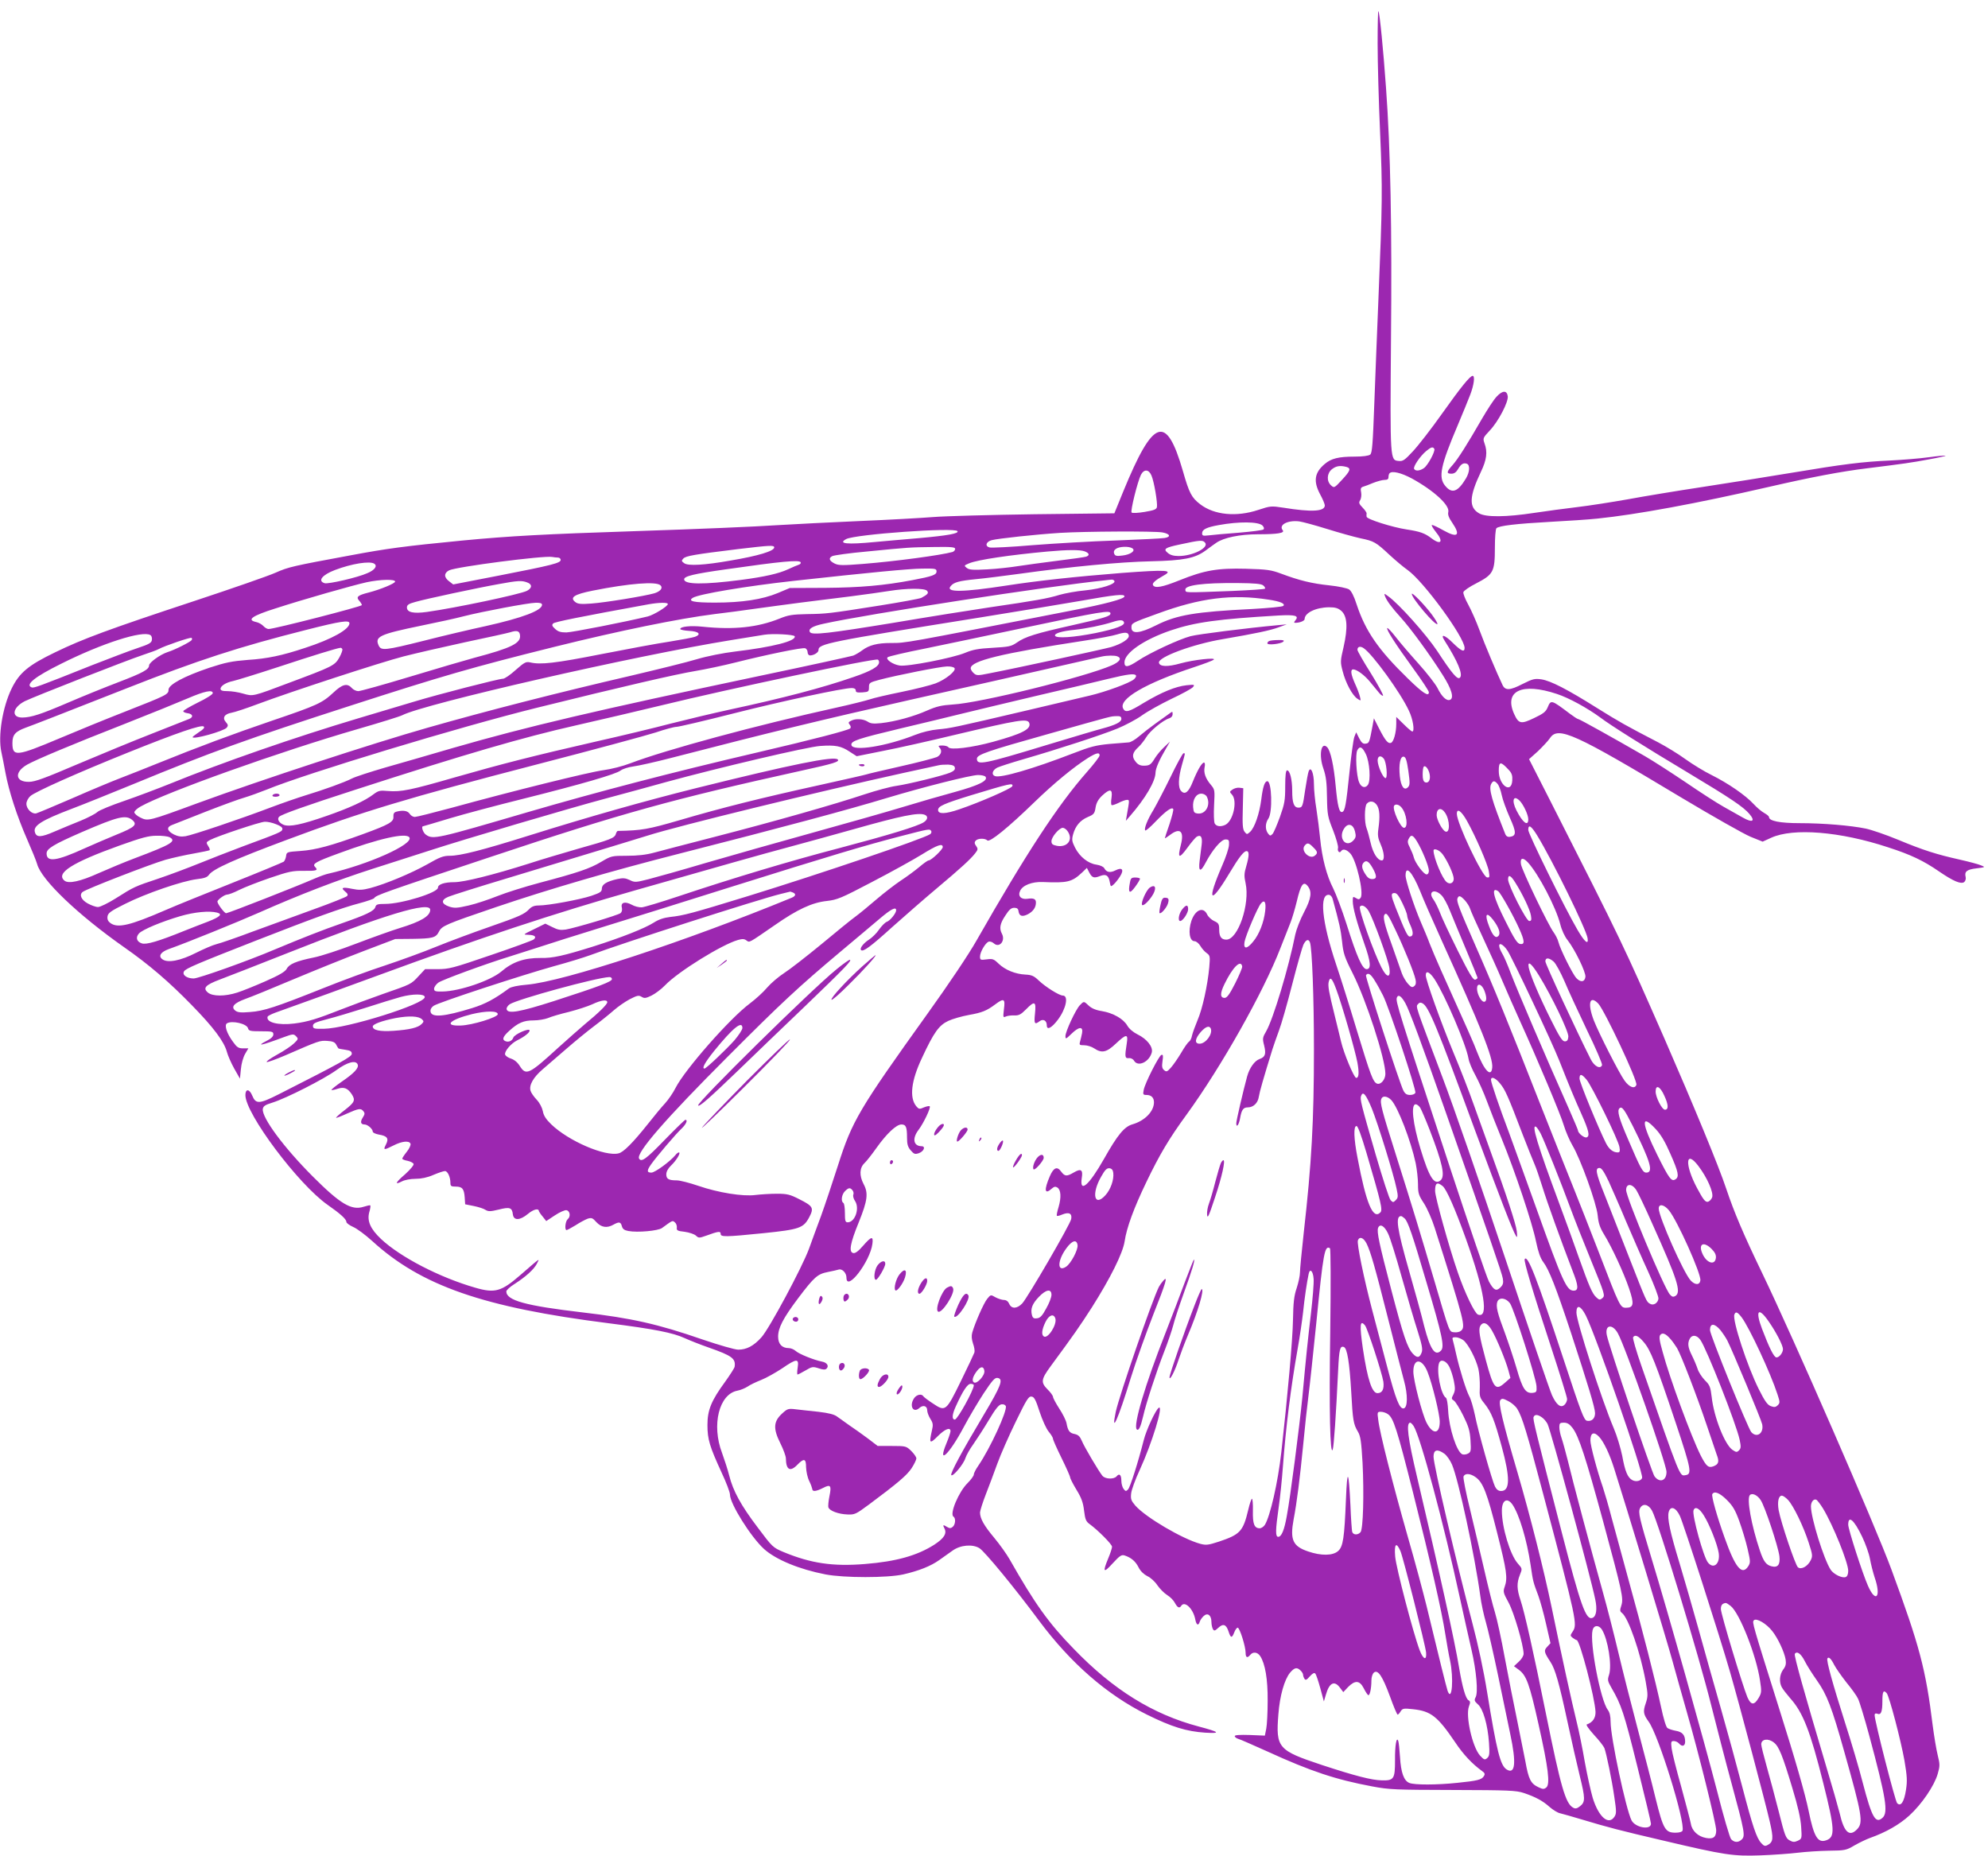 <?xml version="1.0" standalone="no"?>
<!DOCTYPE svg PUBLIC "-//W3C//DTD SVG 20010904//EN"
 "http://www.w3.org/TR/2001/REC-SVG-20010904/DTD/svg10.dtd">
<svg version="1.0" xmlns="http://www.w3.org/2000/svg"
 width="1280pt" height="1195pt" viewBox="0 0 1280 1195"
 preserveAspectRatio="xMidYMid meet">
<g transform="translate(0,1195) scale(0.1,-0.1)"
fill="#9c27b0" stroke="none">
<path d="M8870 11669 c0 -118 7 -376 16 -574 16 -370 15 -442 -11 -1075 -8
-184 -19 -481 -26 -660 -10 -271 -14 -327 -27 -337 -10 -8 -48 -13 -101 -13
-102 0 -150 -12 -191 -47 -67 -56 -75 -112 -30 -196 17 -31 30 -63 30 -71 0
-40 -86 -44 -266 -15 -79 12 -83 12 -162 -14 -141 -47 -284 -33 -374 36 -56
43 -71 71 -112 215 -107 369 -190 340 -384 -133 l-57 -140 -515 -6 c-283 -4
-576 -12 -650 -18 -74 -6 -290 -18 -480 -26 -190 -8 -415 -20 -500 -25 -186
-12 -524 -26 -945 -40 -580 -19 -800 -31 -1105 -60 -379 -37 -485 -51 -725
-96 -369 -68 -399 -75 -480 -111 -44 -20 -280 -102 -525 -183 -548 -181 -716
-243 -895 -330 -172 -83 -230 -131 -280 -233 -59 -121 -89 -306 -66 -410 5
-23 17 -82 26 -132 22 -119 75 -282 140 -430 29 -66 58 -137 64 -158 27 -102
263 -327 559 -535 162 -113 291 -224 437 -374 139 -142 208 -234 226 -301 6
-23 27 -71 47 -107 l37 -65 6 61 c3 36 15 77 27 98 l21 36 -34 0 c-29 0 -40 7
-64 41 -41 55 -58 108 -40 120 32 20 129 -2 136 -32 5 -17 15 -19 84 -19 72 0
79 -2 79 -20 0 -13 -14 -27 -40 -40 -78 -40 -37 -32 107 22 58 21 64 22 79 6
16 -16 15 -19 -12 -45 -16 -16 -65 -49 -109 -73 -43 -24 -74 -45 -67 -48 6 -2
60 18 119 43 218 95 222 96 270 93 34 -2 49 -8 57 -23 6 -11 12 -22 14 -24 1
-3 21 -7 45 -10 33 -5 42 -10 42 -26 0 -19 -67 -56 -471 -261 -125 -63 -147
-64 -170 -8 -18 44 -44 45 -44 3 0 -120 341 -575 530 -707 82 -57 120 -92 120
-109 0 -8 20 -22 44 -33 24 -10 79 -51 122 -90 316 -289 717 -428 1524 -530
291 -37 414 -61 489 -96 31 -14 101 -42 156 -61 148 -52 173 -70 165 -123 -1
-8 -28 -50 -60 -95 -91 -124 -115 -184 -115 -280 0 -93 14 -138 91 -306 30
-64 54 -127 54 -142 0 -59 135 -274 220 -351 76 -68 225 -130 395 -163 120
-23 399 -23 501 0 100 23 176 53 231 92 27 19 65 46 86 61 51 37 129 43 173
16 35 -22 229 -258 384 -467 204 -274 437 -477 695 -605 160 -79 254 -108 375
-116 104 -6 93 4 -43 40 -294 78 -549 236 -802 498 -164 168 -252 292 -415
579 -19 33 -63 95 -98 137 -67 80 -92 125 -92 164 1 13 17 64 36 113 20 50 53
140 75 200 22 61 76 183 120 273 69 142 82 163 101 160 17 -2 27 -21 52 -99
18 -54 43 -109 59 -128 15 -18 27 -38 27 -45 0 -7 25 -63 55 -124 30 -61 55
-117 55 -124 0 -6 18 -42 41 -80 32 -52 43 -83 49 -135 7 -58 13 -70 37 -87
53 -39 143 -129 143 -145 0 -9 -11 -43 -25 -76 -37 -89 -30 -96 29 -31 46 50
57 57 77 51 42 -14 70 -37 90 -77 12 -24 33 -44 56 -56 21 -9 50 -36 65 -59
16 -23 44 -51 63 -63 20 -12 42 -35 50 -51 16 -30 29 -36 40 -19 22 36 78 -18
91 -87 7 -37 20 -43 29 -14 3 10 14 26 25 36 26 24 50 5 50 -39 0 -17 5 -38
10 -46 7 -12 13 -11 34 9 31 29 51 23 66 -23 14 -44 22 -45 37 -6 6 16 16 30
22 30 13 0 51 -121 51 -161 0 -32 11 -37 30 -14 18 22 47 18 64 -8 32 -49 49
-148 48 -287 0 -74 -4 -155 -9 -180 l-9 -45 -97 4 c-63 2 -97 0 -97 -7 0 -6
10 -14 23 -18 12 -3 96 -40 187 -81 280 -128 440 -181 675 -225 111 -21 150
-22 520 -23 359 -1 406 -3 455 -19 78 -26 125 -52 168 -91 21 -18 51 -37 67
-40 17 -4 80 -22 140 -40 166 -50 246 -71 525 -136 398 -94 449 -101 625 -95
83 3 191 11 240 17 50 6 140 12 200 13 104 1 113 3 165 34 30 17 75 39 100 48
104 37 189 86 253 144 81 74 161 192 183 268 15 52 15 61 0 122 -9 36 -23 121
-32 190 -45 364 -84 511 -266 1005 -105 285 -630 1489 -833 1910 -120 249
-179 388 -230 540 -48 145 -209 534 -397 965 -268 610 -268 611 -736 1533
l-137 269 57 51 c30 29 66 67 78 85 52 78 158 30 845 -383 204 -122 405 -236
447 -253 l77 -31 55 25 c142 65 445 40 751 -61 149 -48 230 -87 330 -156 92
-63 142 -84 162 -68 8 7 12 21 9 33 -9 35 9 48 70 55 57 7 58 8 30 19 -15 7
-79 24 -141 38 -147 33 -230 59 -396 128 -75 31 -168 63 -206 71 -97 20 -274
35 -426 35 -126 0 -197 14 -197 39 0 6 -14 17 -30 26 -17 9 -48 35 -70 59 -52
56 -162 132 -270 186 -47 23 -122 69 -168 102 -45 33 -124 81 -175 108 -212
110 -249 131 -392 220 -194 122 -301 177 -361 186 -43 6 -55 3 -121 -30 -81
-42 -112 -43 -129 -6 -35 73 -117 267 -149 355 -20 55 -53 128 -72 163 -19 34
-33 70 -31 79 2 9 39 35 83 57 110 57 120 75 120 228 0 65 4 121 10 127 16 16
128 29 345 41 113 6 250 15 305 21 254 26 638 97 1104 204 274 63 463 99 634
120 234 29 283 36 395 57 62 11 111 22 109 24 -2 2 -51 -2 -108 -10 -57 -8
-169 -17 -249 -21 -178 -8 -299 -23 -640 -80 -146 -24 -400 -65 -565 -90 -165
-25 -383 -61 -485 -80 -102 -18 -248 -41 -325 -50 -77 -9 -201 -26 -275 -37
-182 -28 -314 -29 -357 -3 -67 39 -63 109 12 267 37 77 44 128 23 184 -11 32
-10 35 34 82 56 59 120 183 116 220 -5 40 -34 39 -71 -1 -18 -18 -60 -83 -95
-143 -94 -163 -153 -257 -189 -298 -40 -44 -41 -56 -8 -56 18 0 31 9 43 30 19
33 35 42 57 34 21 -9 18 -53 -6 -94 -52 -87 -90 -101 -133 -49 -47 55 -31 131
81 394 30 72 66 158 79 193 24 62 32 122 16 122 -17 0 -74 -70 -197 -243 -70
-99 -155 -208 -188 -243 -52 -56 -64 -65 -91 -62 -56 5 -56 1 -50 773 7 727
-3 1232 -32 1630 -17 240 -41 486 -49 493 -3 3 -5 -91 -5 -209z m365 -2609 c8
-14 -41 -106 -67 -124 -26 -18 -54 -21 -63 -5 -8 13 38 82 78 115 31 26 43 29
52 14z m-567 -116 c32 -9 28 -24 -28 -84 -49 -53 -50 -53 -70 -35 -30 27 -27
78 6 104 27 21 52 25 92 15z m-1254 -56 c17 -39 40 -177 35 -203 -3 -15 -20
-21 -79 -31 -42 -7 -79 -9 -84 -4 -9 9 38 198 60 243 20 38 51 36 68 -5z
m1675 -18 c144 -79 247 -174 236 -217 -4 -17 3 -36 25 -68 56 -82 36 -101 -54
-51 -35 20 -69 36 -76 36 -6 0 5 -20 25 -45 51 -62 34 -88 -28 -41 -43 33 -74
44 -160 57 -92 14 -257 66 -258 82 -1 7 -1 16 0 21 1 5 -10 22 -26 38 -23 24
-26 32 -15 48 6 11 9 32 6 49 -5 24 -3 32 12 37 11 3 40 14 66 25 26 10 58 19
72 19 19 0 26 5 26 18 0 10 3 22 7 25 16 17 74 3 142 -33z m-544 -326 c77 -24
174 -51 215 -60 87 -18 98 -24 188 -108 37 -34 89 -78 115 -96 103 -73 367
-434 367 -502 0 -30 -22 -20 -77 34 -51 51 -81 59 -53 15 86 -135 121 -220
100 -240 -15 -16 -49 23 -146 171 -71 107 -248 305 -316 353 -26 19 -27 19
-21 2 10 -29 43 -74 103 -140 62 -68 190 -243 269 -369 57 -89 75 -149 47
-160 -22 -9 -53 20 -81 77 -13 25 -67 95 -121 155 -54 60 -120 137 -147 172
-27 35 -52 61 -55 58 -8 -8 53 -103 165 -257 57 -78 103 -148 103 -156 0 -31
-38 -7 -137 90 -188 183 -271 303 -328 475 -17 54 -35 88 -49 97 -12 8 -69 20
-126 26 -115 12 -195 32 -310 75 -67 25 -91 28 -227 32 -184 5 -269 -10 -428
-74 -112 -45 -158 -53 -171 -32 -8 12 14 32 66 61 68 37 26 40 -267 18 -303
-24 -541 -50 -742 -81 -285 -44 -395 -45 -360 -4 20 25 53 34 163 45 55 5 180
21 276 34 328 46 653 77 850 81 211 5 283 19 352 69 18 14 49 36 69 50 47 33
151 55 269 55 126 0 174 8 159 26 -28 34 31 66 106 57 22 -3 103 -25 180 -49z
m-416 22 c9 -10 12 -19 6 -25 -6 -5 -77 -14 -160 -21 -82 -6 -169 -14 -192
-17 -38 -4 -43 -3 -43 14 0 24 29 38 106 52 131 24 257 23 283 -3z m-1964 -36
c9 -15 -60 -28 -250 -45 -99 -8 -227 -20 -284 -25 -178 -17 -238 -11 -183 19
58 31 701 77 717 51z m1319 -8 c50 -9 58 -29 14 -36 -18 -3 -159 -10 -313 -16
-154 -5 -395 -19 -535 -30 -140 -12 -265 -18 -278 -15 -32 8 -24 37 13 47 42
11 285 37 440 47 163 10 607 12 659 3z m275 -66 c27 -32 -79 -86 -170 -86 -32
0 -54 6 -70 20 -31 25 -19 34 76 54 134 29 149 30 164 12z m-2774 -31 c-1 -23
-102 -54 -280 -84 -170 -30 -276 -36 -300 -17 -18 13 -18 16 -5 30 17 17 70
26 355 61 204 24 230 26 230 10z m1165 -9 c0 -8 -8 -17 -17 -20 -76 -21 -366
-60 -578 -77 -127 -10 -155 -10 -180 2 -36 18 -42 35 -17 48 11 6 112 20 223
30 274 27 274 27 432 29 113 2 137 -1 137 -12z m1140 4 c25 -15 -10 -41 -64
-47 -37 -5 -47 -2 -52 12 -5 12 -1 23 11 31 22 16 83 18 105 4z m-306 -20 c29
-11 34 -25 10 -34 -9 -3 -91 -15 -182 -26 -92 -12 -207 -27 -257 -35 -49 -8
-139 -18 -200 -21 -90 -5 -114 -3 -130 9 -19 15 -19 16 15 30 54 23 265 54
505 76 131 12 210 12 239 1z m-3391 -40 c9 0 17 -7 17 -15 0 -20 -54 -34 -398
-101 l-294 -57 -26 20 c-35 26 -34 54 0 71 48 23 610 96 663 86 11 -2 28 -4
38 -4z m1562 -30 c3 -6 -2 -13 -12 -16 -10 -3 -40 -16 -68 -29 -60 -28 -152
-49 -305 -69 -240 -31 -365 -30 -365 4 0 20 61 35 267 64 362 52 473 62 483
46z m-2746 -9 c23 -14 5 -41 -43 -61 -61 -28 -253 -72 -276 -65 -47 15 -15 54
67 85 108 41 223 59 252 41z m3621 -51 c0 -21 -27 -31 -154 -55 -185 -35 -337
-48 -561 -50 l-230 -1 -76 -32 c-101 -42 -232 -62 -406 -62 -137 0 -177 9
-142 31 39 24 342 75 649 109 501 55 742 78 828 79 85 1 92 0 92 -19z m-3486
-65 c-2 -12 -93 -50 -170 -70 -72 -18 -83 -29 -61 -53 9 -10 17 -23 17 -28 0
-9 -568 -155 -601 -154 -9 0 -24 9 -33 19 -10 11 -31 23 -47 26 -63 14 -26 40
126 88 182 59 495 148 585 168 89 19 186 21 184 4z m4631 5 c12 -20 -82 -50
-186 -61 -57 -5 -132 -19 -167 -29 -73 -23 -159 -38 -447 -80 -115 -17 -398
-62 -628 -101 -410 -67 -519 -80 -532 -59 -13 21 17 39 88 54 274 61 1460 244
1807 279 19 2 40 5 47 5 6 1 15 -3 18 -8z m-3781 -10 c34 -12 33 -36 -1 -54
-45 -23 -464 -111 -644 -136 -87 -12 -129 -3 -129 29 0 16 12 24 53 35 64 19
406 92 542 116 119 22 145 23 179 10z m859 -19 c17 -17 -1 -39 -40 -51 -63
-18 -319 -60 -406 -66 -65 -5 -86 -3 -102 9 -39 30 -9 50 111 74 236 47 410
61 437 34z m3880 0 c9 -7 15 -17 12 -21 -2 -4 -98 -10 -212 -15 -317 -12 -297
-12 -301 7 -6 30 114 46 339 44 107 -1 150 -5 162 -15z m-2164 -35 c12 -14 5
-23 -36 -45 -11 -6 -133 -28 -270 -50 -329 -52 -340 -53 -468 -55 -94 -2 -120
-6 -176 -29 -142 -57 -294 -73 -496 -52 -76 8 -143 1 -143 -15 0 -5 26 -10 57
-12 62 -3 81 -22 38 -38 -14 -5 -88 -19 -163 -31 -75 -11 -274 -48 -442 -81
-294 -58 -390 -69 -456 -53 -28 6 -37 1 -94 -49 -34 -31 -71 -56 -81 -56 -27
0 -416 -100 -574 -148 -71 -21 -231 -69 -355 -106 -412 -123 -876 -284 -1215
-422 -77 -31 -209 -81 -293 -110 -85 -29 -164 -61 -176 -73 -12 -11 -60 -36
-106 -55 -47 -19 -123 -50 -169 -70 -87 -38 -116 -39 -126 -5 -14 42 41 77
241 153 67 25 242 96 389 156 499 206 737 292 1400 506 594 192 784 247 1314
379 423 105 801 182 1031 211 69 8 188 24 265 35 77 11 208 28 290 39 83 10
227 29 320 40 94 12 206 28 250 35 112 18 229 19 244 1z m1271 -36 c0 -16
-124 -49 -335 -90 -1100 -215 -1069 -210 -1170 -210 -85 0 -139 -14 -182 -46
-17 -13 -44 -29 -59 -35 -16 -5 -283 -64 -594 -129 -1071 -226 -1502 -327
-1984 -466 -144 -42 -340 -99 -436 -126 -96 -28 -192 -59 -213 -70 -51 -26
-182 -73 -297 -108 -52 -16 -156 -52 -230 -80 -192 -73 -498 -176 -545 -184
-29 -5 -50 -1 -75 11 -45 23 -50 47 -13 61 15 6 114 45 218 86 105 41 217 82
250 91 33 10 97 33 142 51 253 104 1245 405 1744 528 545 135 891 215 1018
236 65 11 179 35 254 54 203 51 435 99 452 92 8 -3 15 -15 15 -26 0 -11 7 -20
16 -20 24 0 54 19 54 34 0 41 51 52 1045 211 259 42 544 89 635 105 236 42
290 47 290 30z m929 -21 c74 -11 108 -26 94 -40 -6 -6 -95 -14 -199 -20 -368
-18 -487 -38 -620 -105 -105 -53 -159 -58 -159 -15 0 29 -1 29 165 89 279 103
483 128 719 91z m-4679 -33 c0 -37 -129 -85 -362 -137 -97 -21 -276 -63 -397
-94 -252 -63 -277 -66 -293 -31 -26 57 5 72 271 127 108 22 232 49 276 61 122
31 415 86 463 87 29 1 42 -3 42 -13z m810 5 c0 -15 -90 -70 -129 -80 -144 -35
-485 -102 -524 -103 -37 0 -54 5 -73 23 -20 18 -22 25 -12 35 11 10 163 41
613 123 67 12 125 13 125 2z m4336 -44 c39 -34 43 -108 15 -232 -21 -90 -22
-97 -6 -157 19 -75 62 -155 95 -177 23 -15 23 -15 16 14 -4 17 -18 54 -32 84
-26 59 -31 91 -11 91 23 0 74 -38 108 -80 19 -23 44 -54 56 -68 12 -15 24 -24
28 -21 3 4 -32 69 -79 145 -48 75 -86 143 -86 150 0 21 19 26 41 10 58 -40
236 -285 290 -401 27 -55 39 -135 22 -135 -4 0 -29 21 -55 47 l-48 47 0 -44
c0 -58 -17 -117 -34 -123 -19 -7 -37 15 -77 93 l-33 65 -8 -45 c-21 -112 -22
-115 -45 -118 -17 -3 -27 6 -42 35 l-19 38 -12 -30 c-6 -16 -20 -118 -31 -225
-22 -213 -29 -252 -47 -258 -19 -6 -30 38 -42 167 -12 131 -33 228 -55 250
-39 39 -55 -51 -24 -138 17 -50 22 -90 23 -185 2 -114 5 -126 40 -214 20 -52
34 -102 31 -112 -6 -20 10 -37 20 -20 11 17 35 11 59 -15 39 -42 88 -253 67
-285 -9 -12 -14 -13 -31 -2 -19 11 -20 10 -20 -21 0 -41 27 -139 74 -272 42
-118 46 -165 15 -165 -27 0 -62 77 -129 290 -29 91 -68 194 -86 230 -42 81
-72 196 -84 320 -5 52 -16 138 -24 190 -9 52 -16 125 -16 161 0 71 -20 119
-34 83 -4 -10 -14 -63 -22 -117 -16 -111 -18 -117 -44 -117 -29 0 -40 31 -40
108 0 74 -15 132 -33 132 -8 0 -12 -32 -12 -102 0 -92 -4 -113 -34 -198 -19
-52 -40 -102 -48 -110 -13 -13 -16 -13 -29 4 -19 26 -18 66 3 96 27 39 22 240
-7 240 -17 0 -29 -36 -39 -117 -12 -93 -43 -182 -72 -209 -20 -18 -21 -18 -36
1 -12 16 -14 47 -11 150 l3 130 -25 3 c-14 2 -34 -4 -45 -12 -19 -13 -19 -15
-2 -33 35 -40 8 -166 -42 -193 -30 -15 -59 -12 -70 8 -5 10 -7 62 -4 117 5 97
5 101 -20 131 -35 41 -48 78 -41 114 4 18 2 30 -4 30 -14 0 -43 -51 -72 -123
-26 -66 -50 -86 -74 -61 -22 21 -20 84 4 169 23 82 22 75 10 75 -5 0 -43 -69
-83 -152 -41 -84 -91 -179 -110 -212 -39 -63 -63 -124 -53 -133 3 -4 34 23 68
59 66 68 103 94 112 79 3 -5 -8 -48 -24 -97 -17 -48 -30 -89 -30 -91 0 -2 15
7 33 21 65 50 93 24 70 -64 -22 -87 -12 -92 41 -20 26 36 54 69 62 73 26 15
37 -3 31 -52 -3 -25 -9 -72 -13 -103 -9 -73 6 -76 40 -10 43 81 99 147 126
147 22 0 25 -4 23 -36 -1 -20 -20 -78 -43 -130 -102 -235 -80 -261 44 -54 63
105 94 145 112 145 18 0 18 -29 -2 -98 -14 -46 -14 -64 -4 -109 29 -134 -49
-363 -124 -363 -32 0 -46 19 -46 64 0 36 -4 43 -33 56 -17 8 -38 27 -45 43
-25 51 -76 30 -101 -42 -22 -66 -12 -131 20 -131 11 0 28 -14 38 -31 10 -17
29 -38 41 -46 21 -15 22 -21 16 -92 -11 -116 -44 -268 -76 -341 -15 -36 -31
-80 -35 -97 -3 -18 -12 -36 -20 -40 -7 -5 -30 -37 -50 -72 -21 -35 -50 -77
-65 -94 -25 -28 -30 -30 -45 -17 -13 11 -15 23 -10 58 5 34 4 43 -7 40 -16 -5
-106 -182 -114 -225 -6 -30 -4 -33 18 -33 30 0 48 -17 48 -47 0 -59 -59 -119
-138 -142 -53 -15 -96 -67 -184 -223 -97 -171 -158 -223 -143 -123 9 54 -5 63
-51 36 -46 -27 -58 -26 -82 6 -25 35 -48 26 -72 -29 -39 -90 -35 -123 12 -81
15 13 23 15 36 7 23 -15 26 -63 8 -125 -9 -29 -14 -54 -11 -57 2 -3 18 1 34 8
44 18 65 7 58 -29 -7 -36 -280 -505 -315 -543 -33 -35 -69 -37 -84 -3 -7 16
-19 25 -34 25 -12 0 -37 8 -54 17 -31 18 -31 18 -54 -10 -22 -27 -78 -154 -96
-217 -6 -21 -4 -43 5 -71 8 -21 12 -47 9 -57 -3 -9 -42 -92 -87 -184 -96 -196
-99 -199 -181 -144 -31 20 -58 41 -61 46 -11 18 -43 11 -59 -12 -34 -49 -6
-100 34 -63 24 21 50 13 50 -16 0 -12 9 -36 20 -54 18 -28 19 -39 10 -77 -19
-83 -14 -87 38 -35 47 47 82 60 82 32 0 -8 -12 -44 -27 -80 -59 -143 19 -69
112 106 33 62 91 160 128 217 56 84 72 103 90 100 40 -6 22 -52 -91 -241 -138
-231 -216 -376 -207 -385 11 -11 80 72 91 110 6 18 28 58 50 88 21 30 66 99
99 154 44 74 66 102 83 104 13 2 24 -3 28 -11 11 -30 -101 -273 -177 -384 -16
-23 -29 -48 -29 -57 0 -8 -18 -33 -40 -55 -58 -57 -117 -199 -91 -216 16 -10
13 -51 -5 -66 -12 -10 -20 -10 -35 -1 -27 17 -31 15 -18 -9 17 -33 -3 -64 -66
-105 -110 -70 -245 -108 -445 -124 -207 -17 -349 4 -525 77 -69 29 -72 32
-167 159 -107 141 -158 234 -183 334 -9 36 -30 101 -46 145 -69 181 -19 379
99 401 21 4 49 16 65 26 15 11 55 30 88 43 33 13 93 47 134 74 95 65 110 66
101 6 -4 -25 -4 -45 -1 -45 4 0 27 12 51 26 42 25 48 26 85 14 29 -10 43 -10
51 -2 17 17 3 39 -29 45 -52 10 -148 49 -169 68 -11 10 -31 19 -45 19 -44 0
-69 26 -69 74 0 56 32 118 128 246 105 139 126 157 192 170 30 6 62 13 71 16
22 6 49 -22 49 -52 0 -95 152 102 167 217 7 52 -6 50 -60 -12 -30 -35 -51 -50
-63 -47 -30 6 -21 61 36 200 56 139 62 186 30 245 -28 54 -26 104 6 134 14 13
49 58 78 99 64 90 127 150 160 150 29 0 36 -16 36 -85 0 -42 5 -60 24 -82 21
-24 27 -26 52 -18 33 12 46 45 17 45 -52 1 -61 50 -19 105 32 42 81 144 72
152 -3 3 -20 0 -37 -7 -29 -13 -33 -12 -50 8 -45 56 -32 164 37 310 77 166
110 211 170 239 28 13 88 30 132 38 85 15 115 27 171 69 55 41 64 36 55 -31
-6 -53 -6 -56 12 -48 11 5 35 8 55 7 29 -1 42 6 74 38 57 58 67 54 59 -25 -7
-67 -3 -75 30 -50 23 17 46 4 46 -27 0 -33 31 -17 71 36 53 70 71 156 32 156
-23 0 -112 56 -155 97 -30 29 -45 36 -85 38 -66 3 -131 30 -173 70 -32 31 -39
33 -77 28 -40 -5 -43 -4 -43 18 0 29 34 87 55 96 9 3 24 -2 34 -11 36 -32 76
17 52 62 -18 34 -13 65 22 117 24 38 38 50 57 50 19 0 26 -6 28 -23 5 -31 24
-37 61 -18 33 18 51 43 51 75 0 23 -15 30 -55 24 -41 -6 -63 18 -47 51 16 36
77 60 147 57 158 -7 187 0 252 61 l31 30 16 -31 c18 -33 30 -37 70 -21 37 14
53 4 61 -37 6 -34 7 -34 26 -17 11 10 29 33 41 52 27 43 13 60 -30 38 -34 -17
-58 -13 -72 14 -6 10 -26 19 -51 23 -52 7 -107 50 -137 109 -20 40 -22 51 -13
85 15 55 46 92 96 113 38 16 43 22 49 61 5 30 17 52 42 76 51 47 68 44 61 -11
-4 -24 -4 -46 0 -49 3 -4 23 3 44 13 21 11 46 20 55 20 17 0 17 1 -1 -100 l-6
-35 26 30 c100 115 164 224 165 280 1 29 23 80 70 160 l23 40 -37 -35 c-21
-19 -47 -51 -59 -70 -27 -44 -35 -50 -74 -50 -22 0 -38 8 -52 27 -26 32 -20
58 19 93 15 14 37 42 50 63 23 40 108 110 148 122 13 4 22 14 22 27 0 19 0 19
-27 -1 -16 -12 -54 -39 -85 -61 -31 -22 -77 -58 -103 -80 -25 -22 -56 -40 -68
-40 -12 -1 -68 -5 -124 -10 -85 -8 -122 -17 -235 -61 -256 -99 -465 -160 -502
-146 -25 10 -16 39 16 55 15 7 89 31 165 53 228 66 507 157 607 198 51 21 123
59 159 85 36 26 121 73 189 106 68 32 131 66 139 76 13 16 10 17 -41 12 -72
-8 -161 -45 -275 -113 -96 -59 -118 -65 -133 -38 -34 61 143 164 458 268 63
21 120 42 125 48 16 15 -130 -1 -213 -24 -85 -24 -135 -22 -140 4 -7 36 220
120 412 152 210 36 304 56 356 75 l55 20 -55 -5 c-204 -19 -514 -58 -564 -71
-73 -19 -263 -107 -339 -158 -65 -43 -87 -46 -87 -11 0 61 125 147 298 206
157 53 303 73 693 96 110 6 135 -1 109 -32 -10 -12 -10 -15 1 -15 29 0 59 13
59 24 0 40 72 75 157 76 40 0 58 -5 79 -23z m-1486 -17 c0 -17 -34 -28 -243
-75 -237 -53 -306 -74 -361 -113 -35 -24 -51 -27 -155 -33 -93 -5 -128 -12
-176 -32 -78 -33 -374 -91 -423 -82 -45 7 -91 40 -77 53 6 6 114 31 240 56
127 26 408 85 625 131 514 109 570 118 570 95z m87 -57 c7 -20 -50 -41 -183
-69 -141 -28 -254 -36 -261 -17 -5 15 45 30 127 38 76 8 176 29 240 49 51 17
72 16 77 -1z m-4987 -6 c0 -39 -112 -102 -284 -158 -150 -50 -245 -70 -372
-78 -100 -8 -141 -16 -245 -50 -163 -55 -264 -109 -264 -142 0 -30 -10 -35
-285 -143 -118 -46 -306 -123 -417 -170 -278 -117 -303 -120 -303 -30 0 53 18
74 86 99 58 21 201 77 649 253 464 183 724 267 1159 377 220 56 276 64 276 42z
m1098 -76 c8 -52 -55 -83 -293 -146 -55 -15 -241 -69 -412 -121 -172 -52 -323
-94 -336 -94 -13 0 -32 9 -42 20 -29 33 -61 25 -118 -29 -72 -67 -103 -82
-395 -181 -252 -86 -473 -168 -742 -277 -74 -30 -180 -72 -235 -93 -55 -21
-194 -79 -310 -130 -116 -50 -220 -94 -232 -97 -27 -6 -63 28 -63 62 0 15 11
36 25 49 30 28 309 152 630 281 316 127 473 181 487 167 7 -7 -2 -18 -31 -36
-22 -15 -41 -29 -41 -32 0 -18 201 38 220 61 10 13 9 19 -6 36 -24 27 -9 52
37 60 19 3 95 28 169 56 214 80 792 269 940 307 74 19 252 60 395 91 143 30
274 59 290 64 43 14 60 9 63 -18z m3920 -3 c4 -21 -44 -53 -113 -74 -46 -13
-601 -134 -788 -170 -73 -15 -80 -14 -98 2 -10 9 -19 23 -19 31 0 48 197 96
732 178 92 14 186 32 210 40 53 16 72 15 76 -7z m-6300 3 c8 -4 12 -18 10 -31
-2 -19 -18 -28 -93 -53 -49 -16 -179 -66 -290 -109 -348 -139 -377 -149 -391
-144 -44 17 19 68 191 153 264 132 524 215 573 184z m4149 -8 c10 -30 -141
-69 -384 -98 -76 -9 -181 -30 -245 -49 -62 -19 -253 -66 -423 -106 -475 -110
-935 -228 -1310 -335 -359 -102 -1076 -337 -1482 -486 -318 -117 -320 -117
-369 -93 -21 10 -39 26 -39 34 0 8 18 25 40 37 161 91 897 354 1399 499 142
41 271 81 286 89 144 74 1500 384 2120 484 102 17 196 32 210 34 53 9 193 2
197 -10z m-3883 -24 c-7 -12 -108 -63 -156 -78 -46 -15 -118 -67 -118 -85 0
-26 -40 -48 -194 -107 -87 -33 -235 -93 -330 -134 -175 -75 -235 -94 -292 -95
-74 0 -64 64 15 105 61 30 658 264 764 299 42 14 87 30 99 37 39 21 203 77
211 72 4 -2 5 -9 1 -14z m970 -58 c3 -5 -5 -29 -19 -54 -29 -52 -44 -59 -320
-162 -241 -91 -235 -89 -299 -71 -30 9 -75 16 -100 16 -34 0 -46 4 -46 15 0
19 36 41 80 50 19 4 150 44 290 90 224 74 380 122 402 124 4 1 9 -3 12 -8z
m4990 -47 c31 -12 16 -35 -36 -58 -171 -75 -851 -243 -1023 -252 -74 -5 -104
-12 -166 -39 -85 -38 -205 -71 -296 -81 -50 -5 -68 -3 -87 10 -29 18 -78 21
-107 5 -17 -8 -18 -13 -8 -25 7 -9 9 -18 3 -24 -13 -12 -234 -70 -599 -155
-553 -129 -1031 -254 -1480 -385 -584 -171 -607 -177 -653 -144 -18 12 -32 54
-18 54 2 0 79 23 172 51 93 28 304 84 469 125 383 96 600 159 631 183 13 10
50 22 81 26 32 4 144 29 248 56 642 166 960 243 1540 374 358 80 776 175 930
210 154 35 289 66 300 68 32 7 82 8 99 1z m-1534 -38 c0 -27 -50 -56 -164 -95
-202 -70 -454 -136 -803 -211 -101 -22 -269 -62 -375 -89 -106 -28 -323 -80
-483 -116 -398 -91 -606 -144 -906 -230 -284 -82 -347 -95 -431 -88 -52 5 -62
2 -93 -21 -54 -42 -157 -89 -301 -139 -163 -57 -239 -72 -277 -58 -30 12 -45
37 -30 52 16 16 174 72 487 173 713 231 1085 339 1426 416 151 34 401 93 555
130 421 103 1370 304 1387 293 5 -2 8 -10 8 -17z m486 -38 c11 -18 -57 -73
-122 -98 -32 -12 -131 -37 -219 -55 -88 -18 -180 -39 -205 -48 -25 -8 -119
-32 -210 -52 -522 -115 -1104 -273 -1330 -359 -49 -19 -124 -38 -175 -45 -92
-12 -584 -134 -977 -242 -119 -32 -226 -59 -237 -59 -12 0 -26 9 -33 20 -13
20 -43 25 -85 14 -16 -4 -21 -13 -20 -32 3 -34 -28 -51 -197 -113 -204 -74
-302 -101 -401 -108 -88 -6 -90 -7 -93 -33 -2 -14 -9 -31 -15 -36 -7 -5 -154
-66 -327 -135 -173 -69 -369 -148 -435 -177 -228 -99 -306 -117 -353 -84 -16
11 -22 24 -20 42 3 23 18 35 115 83 133 67 365 146 458 158 51 6 69 12 81 29
26 37 166 100 499 224 484 181 778 270 1615 487 360 93 703 186 762 205 59 20
118 36 133 36 14 0 177 38 362 85 319 81 712 165 767 165 17 0 26 -6 26 -16 0
-12 9 -14 43 -12 39 3 42 5 42 33 0 28 3 31 67 48 114 30 391 85 435 86 23 1
45 -4 49 -11z m1168 -47 c3 -4 -2 -15 -12 -24 -26 -24 -184 -82 -287 -106 -49
-12 -225 -53 -390 -92 -485 -114 -506 -118 -585 -125 -45 -4 -103 -18 -146
-35 -186 -74 -404 -109 -412 -66 -5 26 41 41 317 107 136 32 309 74 386 93 77
19 295 71 485 116 190 44 399 94 465 110 128 31 171 36 179 22z m2710 -119
c77 -25 197 -91 280 -152 64 -49 287 -189 561 -353 280 -168 360 -222 399
-268 40 -47 19 -58 -41 -24 -26 15 -83 47 -126 71 -43 24 -153 95 -245 158
-92 62 -210 138 -262 168 -194 112 -420 238 -428 238 -5 0 -28 15 -52 33 -122
92 -124 93 -145 43 -12 -29 -28 -41 -87 -69 -85 -41 -100 -38 -129 26 -67 149
50 204 275 129z m-8654 5 c0 -8 -43 -35 -95 -60 -52 -26 -95 -51 -95 -56 0 -5
12 -11 27 -13 34 -4 41 -25 11 -37 -13 -5 -120 -47 -238 -94 -118 -46 -334
-135 -480 -197 -213 -91 -275 -114 -314 -114 -89 -1 -95 63 -11 111 59 33 290
130 630 263 165 65 347 139 405 164 107 46 160 57 160 33z m5850 -166 c0 -20
-38 -39 -120 -61 -25 -6 -186 -54 -358 -106 -411 -125 -452 -133 -452 -89 0
26 63 48 455 158 436 123 402 114 443 116 25 1 32 -3 32 -18z m-593 -26 c14
-39 -44 -69 -232 -121 -139 -38 -277 -55 -289 -35 -4 6 -21 11 -39 11 -24 0
-28 -3 -19 -12 20 -20 13 -47 -15 -62 -16 -7 -122 -35 -238 -61 -115 -26 -213
-49 -216 -51 -4 -2 -140 -33 -303 -69 -373 -82 -633 -147 -901 -226 -203 -59
-243 -66 -397 -69 -4 0 -10 -9 -13 -20 -8 -26 -36 -37 -240 -94 -93 -27 -240
-70 -325 -98 -221 -70 -412 -118 -475 -118 -64 0 -105 -14 -105 -35 0 -33
-235 -105 -340 -105 -48 0 -58 -3 -63 -19 -6 -26 -59 -51 -214 -105 -124 -43
-256 -95 -433 -169 -171 -73 -492 -187 -523 -187 -44 0 -76 23 -62 46 12 19
83 49 466 199 363 142 553 211 662 239 49 13 92 28 96 33 12 19 53 34 757 268
840 280 1166 370 1999 554 202 44 243 57 229 71 -24 24 -298 -32 -914 -185
-328 -82 -683 -182 -1075 -305 -303 -95 -441 -130 -509 -130 -42 0 -65 -9
-145 -55 -104 -58 -266 -126 -367 -153 -51 -13 -72 -14 -116 -5 -63 13 -76 8
-46 -17 17 -14 20 -21 12 -30 -7 -6 -103 -45 -215 -85 -112 -41 -289 -105
-392 -143 -103 -39 -208 -75 -233 -81 -25 -6 -84 -32 -132 -56 -100 -51 -183
-67 -217 -41 -27 20 -11 46 41 65 121 43 441 173 584 236 257 114 504 209 729
281 113 36 280 90 371 119 221 72 899 272 1135 335 105 28 278 75 385 105 337
92 910 227 991 232 97 7 135 0 190 -37 l45 -29 169 34 c94 18 303 65 465 104
414 98 465 106 477 76z m2167 -200 c25 -51 33 -172 13 -199 -18 -24 -44 -15
-57 19 -17 44 -24 179 -11 204 16 30 32 23 55 -24z m-1714 -9 c0 -8 -37 -56
-82 -107 -187 -212 -393 -528 -709 -1082 -50 -89 -178 -280 -318 -475 -440
-614 -484 -688 -575 -974 -36 -112 -85 -259 -110 -328 -26 -69 -60 -163 -77
-210 -45 -122 -255 -513 -306 -570 -50 -56 -96 -80 -150 -80 -21 0 -122 29
-228 65 -292 101 -458 138 -775 175 -367 43 -490 77 -490 135 0 8 24 30 53 48
73 47 125 94 144 131 18 36 28 43 -106 -73 -123 -107 -164 -119 -291 -82 -230
66 -482 197 -606 313 -69 65 -91 116 -77 171 7 23 10 44 7 46 -2 2 -21 -2 -43
-9 -78 -25 -150 18 -326 194 -187 187 -329 379 -323 435 3 19 14 27 63 42 87
27 331 151 411 209 71 52 126 66 137 36 9 -22 -23 -56 -102 -110 -39 -27 -69
-51 -67 -54 3 -2 20 1 40 8 41 13 64 4 90 -34 26 -40 20 -53 -44 -103 -33 -25
-58 -48 -56 -50 2 -2 33 10 70 27 77 34 89 36 106 15 10 -12 9 -20 -4 -40 -18
-28 -14 -45 11 -45 20 0 53 -29 53 -46 0 -7 18 -15 39 -19 55 -9 66 -25 46
-64 -19 -37 -14 -38 49 -6 55 28 101 32 109 11 3 -8 -7 -31 -24 -52 -16 -20
-29 -40 -29 -44 0 -4 15 -11 34 -14 19 -4 36 -13 39 -20 3 -7 -20 -35 -54 -66
-64 -55 -71 -72 -20 -46 17 9 55 16 86 16 37 0 76 8 115 25 33 14 66 25 75 25
17 0 35 -38 35 -76 0 -21 5 -24 34 -24 42 0 54 -14 58 -69 l3 -45 55 -11 c30
-6 65 -17 76 -25 19 -11 31 -11 85 2 71 18 86 13 91 -30 5 -42 45 -41 97 2 36
30 70 39 71 17 1 -3 11 -19 24 -34 l23 -29 56 37 c30 20 64 35 74 33 23 -4 29
-41 8 -58 -15 -13 -21 -70 -7 -70 4 0 30 14 58 31 27 18 62 36 77 42 26 8 32
6 57 -22 32 -34 68 -40 110 -16 36 20 47 18 54 -10 5 -18 15 -26 42 -31 59
-11 190 1 216 19 70 51 67 50 83 37 9 -7 14 -22 13 -34 -3 -18 4 -22 50 -27
29 -4 62 -15 72 -24 18 -17 22 -17 67 -1 79 29 93 30 93 12 0 -21 28 -21 275
4 233 24 258 33 295 102 32 61 25 72 -64 117 -59 30 -77 35 -144 35 -42 0
-104 -4 -137 -8 -82 -11 -241 15 -369 59 -56 19 -118 35 -138 35 -53 0 -68 9
-68 39 0 17 11 38 31 57 34 32 65 84 50 84 -4 0 -15 -7 -22 -17 -35 -42 -132
-113 -155 -113 -30 0 -30 13 -2 53 32 46 160 197 197 231 29 28 41 56 24 56
-4 0 -64 -58 -134 -130 -118 -122 -149 -145 -164 -120 -22 35 169 255 570 656
346 347 458 451 726 676 96 80 209 176 252 212 74 63 107 80 107 55 0 -19 -40
-68 -60 -74 -11 -4 -33 -26 -50 -50 -16 -24 -46 -53 -65 -65 -35 -22 -62 -57
-51 -67 13 -14 63 23 203 150 82 73 209 184 283 246 156 131 218 188 248 226
19 24 20 29 7 48 -11 15 -12 24 -3 34 13 16 60 17 75 2 15 -15 135 83 303 246
125 121 251 225 344 284 55 34 76 39 76 17z m1829 -20 c18 -21 27 -126 12
-126 -16 0 -50 77 -51 113 0 30 20 36 39 13z m159 -81 c11 -78 10 -91 -3 -104
-24 -24 -45 5 -52 71 -8 76 3 130 25 126 13 -2 20 -23 30 -93z m649 5 c17 -19
22 -35 20 -65 -5 -89 -87 -32 -87 61 0 64 12 64 67 4z m-3569 17 c3 -12 -7
-22 -31 -32 -49 -20 -264 -73 -346 -85 -38 -5 -130 -30 -203 -54 -191 -64
-582 -175 -958 -272 -179 -46 -358 -93 -399 -104 -52 -14 -106 -20 -175 -20
-98 0 -101 -1 -165 -39 -74 -44 -151 -70 -397 -135 -94 -25 -215 -63 -270 -85
-55 -22 -138 -50 -186 -61 -74 -17 -91 -18 -124 -8 -54 18 -56 44 -7 64 21 9
191 63 378 119 706 214 783 237 905 275 201 64 1092 281 1650 404 113 24 214
47 225 49 11 3 38 4 60 4 29 -2 41 -7 43 -20z m3057 -42 c7 -36 -7 -60 -29
-52 -11 5 -16 19 -16 50 0 24 3 47 7 51 11 11 32 -17 38 -49z m-2859 -17 c16
-25 -45 -55 -197 -97 -85 -23 -237 -67 -339 -98 -102 -31 -363 -105 -580 -165
-217 -60 -524 -147 -682 -193 -158 -47 -326 -94 -373 -106 -82 -21 -89 -21
-121 -5 -28 13 -43 14 -80 6 -69 -16 -98 -34 -99 -61 0 -21 -10 -27 -68 -47
-76 -25 -277 -62 -338 -62 -29 0 -46 -7 -62 -24 -32 -33 -61 -46 -262 -116
-98 -34 -249 -90 -335 -125 -85 -35 -234 -89 -330 -121 -96 -31 -276 -97 -400
-147 -306 -122 -382 -147 -470 -153 -59 -5 -79 -3 -95 9 -30 24 -9 48 64 75
35 12 174 69 309 126 136 57 339 139 452 182 l205 78 110 1 c131 2 151 7 171
46 19 38 43 48 369 159 352 119 737 231 1180 344 659 168 1088 283 1335 358
233 70 537 147 587 148 23 0 45 -5 49 -12z m3296 -45 c9 -10 21 -42 27 -72 6
-30 30 -95 52 -145 43 -95 43 -118 1 -124 -15 -2 -25 4 -31 20 -85 213 -107
289 -90 320 12 23 22 23 41 1z m-3124 -15 c-5 -15 -214 -106 -342 -149 -90
-31 -136 -32 -136 -4 0 24 38 41 210 94 254 77 275 82 268 59z m1252 -67 c27
-52 -6 -115 -58 -109 -23 3 -27 8 -30 41 -4 48 19 87 53 87 14 0 29 -8 35 -19z
m2015 -27 c24 -25 55 -90 55 -119 0 -49 -36 -22 -76 57 -33 65 -20 103 21 62z
m-919 -29 c17 -27 20 -71 9 -151 -6 -41 -3 -60 14 -99 24 -54 28 -105 8 -105
-27 0 -57 47 -72 113 -8 36 -20 79 -26 94 -15 38 -14 140 1 158 19 22 48 18
66 -10z m156 -12 c35 -39 47 -133 18 -133 -23 0 -77 120 -64 142 8 13 30 9 46
-9z m283 -37 c31 -47 32 -132 2 -120 -20 7 -57 77 -57 106 0 45 30 52 55 14z
m140 -51 c56 -100 134 -279 141 -325 6 -38 5 -42 -12 -39 -31 6 -194 350 -194
409 0 39 29 19 65 -45z m-3491 39 c23 -9 20 -31 -6 -48 -40 -26 -224 -82 -538
-165 -319 -83 -692 -195 -1042 -312 -114 -38 -220 -70 -236 -71 -17 -1 -46 6
-65 17 -43 23 -72 15 -63 -19 3 -14 0 -28 -8 -35 -15 -13 -290 -95 -353 -106
-34 -5 -52 -2 -87 16 l-45 22 -73 -36 c-72 -35 -72 -35 -36 -36 41 -1 55 -13
34 -30 -7 -6 -132 -52 -277 -101 -245 -84 -269 -90 -343 -90 l-79 0 -41 -44
c-50 -54 -47 -52 -231 -116 -82 -29 -204 -74 -270 -100 -152 -60 -213 -79
-300 -90 -104 -13 -183 7 -172 44 2 5 25 17 53 27 213 76 447 161 659 239 653
240 1129 398 1660 549 582 166 797 227 980 276 116 31 307 84 425 117 301 85
413 108 454 92z m-5103 -33 c36 -30 18 -47 -101 -95 -58 -24 -150 -63 -205
-88 -182 -83 -245 -91 -245 -33 0 31 45 58 226 137 234 101 283 113 325 79z
m927 -28 c29 -11 42 -21 40 -32 -3 -17 -15 -22 -253 -110 -88 -33 -216 -83
-285 -111 -69 -28 -186 -72 -260 -97 -153 -51 -156 -52 -276 -128 -48 -30 -99
-55 -113 -55 -15 0 -44 11 -66 23 -42 23 -56 56 -33 74 23 19 439 180 533 207
50 14 133 32 185 41 52 9 97 19 100 21 2 3 -1 14 -8 24 -16 26 -16 27 11 42
43 23 322 117 352 117 16 1 49 -6 73 -16z m6946 -45 c8 -31 6 -41 -9 -58 -49
-54 -103 16 -59 78 24 35 57 25 68 -20z m1172 -25 c101 -165 317 -606 326
-664 7 -46 -19 -25 -65 54 -82 140 -317 618 -317 643 0 39 18 28 56 -33z
m-3022 25 c38 -54 -1 -106 -69 -94 -28 6 -35 11 -35 30 0 27 50 86 73 86 9 0
23 -10 31 -22z m-878 1 c3 -6 0 -15 -7 -20 -50 -32 -701 -253 -1174 -399 -358
-110 -414 -125 -500 -134 -41 -5 -74 -16 -105 -36 -58 -37 -207 -96 -390 -154
-192 -60 -262 -76 -340 -74 -103 1 -180 -25 -253 -88 -69 -58 -268 -126 -377
-128 -48 -1 -55 2 -55 18 0 10 12 28 27 39 24 18 305 121 458 168 36 11 119
38 185 59 66 22 253 81 415 131 162 50 538 167 835 261 632 198 848 263 1080
323 189 49 191 50 201 34z m-4905 -39 c48 -26 15 -46 -221 -135 -69 -26 -174
-70 -235 -97 -117 -53 -194 -70 -220 -48 -58 48 49 116 355 226 143 51 187 63
238 63 35 1 72 -4 83 -9z m1545 -2 c27 -44 -266 -175 -521 -233 -16 -3 -55
-17 -85 -30 -124 -54 -561 -225 -574 -225 -11 0 -56 60 -56 75 0 12 46 45 62
45 10 0 45 13 78 30 32 16 121 51 197 77 123 42 147 47 221 46 83 -1 92 3 70
26 -19 19 6 33 151 86 259 96 437 136 457 103z m6487 -25 c34 -56 77 -161 77
-189 0 -15 -6 -24 -15 -24 -18 0 -73 74 -82 109 -3 14 -15 43 -25 63 -15 29
-17 41 -8 57 15 30 27 26 53 -16z m-668 -38 c29 -28 31 -38 11 -54 -33 -28
-93 31 -66 64 17 21 27 19 55 -10z m-2385 1 c0 -16 -74 -86 -91 -86 -6 0 -34
-20 -62 -44 -29 -24 -82 -63 -119 -87 -36 -24 -106 -78 -154 -119 -48 -41
-108 -91 -134 -110 -27 -19 -126 -100 -221 -179 -96 -79 -204 -163 -240 -186
-37 -24 -86 -66 -110 -94 -24 -29 -74 -74 -111 -102 -128 -95 -418 -425 -478
-543 -16 -32 -47 -77 -68 -100 -21 -22 -72 -84 -113 -136 -95 -119 -155 -179
-186 -186 -87 -22 -322 79 -434 187 -35 34 -49 57 -54 85 -5 23 -20 53 -40 74
-18 19 -36 45 -39 57 -11 36 18 87 79 139 32 27 101 87 154 133 53 46 132 111
176 144 44 33 101 79 127 102 26 23 72 55 102 71 49 25 58 27 77 16 17 -11 27
-10 64 8 24 12 63 41 87 66 84 88 367 263 470 292 28 8 41 7 54 -3 21 -15 12
-19 182 98 146 102 241 146 336 156 68 8 92 18 292 123 121 63 264 142 319
176 100 62 135 74 135 48z m3219 -47 c31 -42 71 -129 71 -157 0 -28 -25 -39
-46 -21 -28 23 -83 155 -84 202 0 19 39 4 59 -24z m548 -51 c69 -75 181 -289
209 -399 9 -37 29 -80 47 -102 47 -60 118 -206 115 -236 -4 -34 -31 -38 -58
-9 -25 26 -105 188 -116 233 -4 17 -18 44 -30 61 -35 46 -204 399 -211 439 -7
42 12 47 44 13z m-999 -37 c29 -52 28 -71 -3 -71 -18 0 -31 10 -45 33 -23 36
-25 58 -9 74 17 17 33 6 57 -36z m305 -147 c19 -49 81 -190 137 -314 257 -567
334 -761 328 -823 -6 -68 -52 -20 -99 103 -18 49 -55 132 -234 530 -26 58 -57
132 -70 165 -12 33 -39 97 -58 141 -42 98 -97 265 -97 297 0 70 43 23 93 -99z
m613 54 c47 -74 95 -175 101 -212 5 -29 3 -36 -11 -36 -19 0 -136 230 -136
268 0 34 17 27 46 -20z m-1337 -22 c30 -36 24 -80 -22 -168 -25 -47 -50 -112
-57 -144 -43 -216 -142 -544 -187 -623 -24 -41 -25 -48 -14 -91 14 -56 8 -76
-30 -89 -31 -11 -64 -57 -79 -111 -26 -95 -70 -286 -70 -302 0 -34 18 -9 25
35 9 51 20 67 49 67 36 0 65 28 71 68 5 32 28 113 88 307 9 28 28 82 42 120
15 39 53 172 85 297 32 125 65 240 72 255 16 33 33 40 42 16 14 -34 26 -359
26 -688 0 -465 -15 -734 -66 -1185 -13 -118 -24 -232 -24 -253 0 -21 -10 -66
-21 -100 -17 -50 -22 -91 -24 -207 -2 -123 -34 -484 -75 -850 -22 -196 -72
-413 -106 -468 -8 -12 -23 -22 -33 -22 -35 0 -46 28 -44 112 1 43 -2 78 -6 78
-4 0 -15 -32 -24 -71 -33 -139 -52 -159 -189 -205 -68 -22 -82 -24 -120 -14
-114 31 -351 170 -418 246 -27 32 -31 42 -27 78 2 22 27 91 55 151 80 174 155
421 123 401 -20 -13 -81 -144 -97 -209 -35 -138 -87 -303 -101 -317 -13 -13
-16 -13 -29 4 -8 11 -14 34 -14 52 0 38 -13 50 -30 29 -17 -21 -74 -19 -92 3
-23 28 -117 186 -133 226 -12 28 -23 38 -46 43 -32 6 -43 20 -52 69 -3 18 -24
60 -47 95 -22 34 -40 68 -40 75 0 7 -16 30 -36 49 -44 45 -41 64 22 150 148
201 187 257 264 377 119 188 199 348 211 425 13 89 60 216 140 382 85 177 146
280 260 436 223 307 494 788 603 1070 26 66 55 140 65 165 10 25 28 85 40 134
26 111 43 135 70 102z m1227 -34 c15 -9 99 -159 135 -240 36 -79 38 -105 7
-100 -18 2 -38 32 -95 147 -78 154 -95 225 -47 193z m-4542 -8 c23 -9 20 -23
-6 -34 -686 -282 -1469 -540 -1706 -560 -59 -5 -101 -14 -115 -24 -92 -68
-152 -100 -235 -126 -181 -56 -264 -64 -270 -23 -2 13 5 27 20 37 29 21 569
198 778 256 85 23 189 55 230 70 207 78 1090 361 1226 394 33 8 60 15 61 15 1
1 8 -2 17 -5z m4177 -18 c14 -13 39 -59 56 -103 17 -43 64 -154 103 -248 39
-93 72 -174 73 -179 1 -6 -6 -11 -15 -14 -13 -2 -38 38 -112 187 -52 105 -104
215 -115 246 -12 31 -31 69 -42 84 -37 50 7 72 52 27z m-252 -50 c17 -35 31
-71 31 -80 0 -10 9 -38 21 -63 21 -47 20 -73 -5 -73 -13 0 -30 35 -91 189 -30
77 -31 91 -6 91 15 0 28 -18 50 -64z m-448 24 c42 -152 52 -197 60 -271 8 -77
15 -100 68 -205 88 -174 211 -553 211 -648 0 -37 -30 -72 -54 -63 -25 10 -41
51 -131 347 -47 157 -107 346 -132 420 -93 277 -111 461 -43 448 8 -2 18 -14
21 -28z m851 -7 c14 -16 29 -39 33 -53 4 -14 41 -97 82 -185 41 -88 99 -216
128 -285 29 -69 79 -181 110 -250 115 -253 264 -607 284 -676 12 -40 37 -97
55 -128 52 -86 156 -375 163 -452 5 -50 14 -78 41 -122 52 -85 128 -250 161
-348 34 -100 30 -124 -19 -124 -38 0 -40 4 -175 355 -60 154 -130 334 -157
400 -27 66 -127 318 -223 561 -195 497 -301 757 -414 1013 -105 239 -124 288
-117 306 8 22 19 19 48 -12z m-1286 -69 c-8 -72 -39 -151 -77 -196 -40 -50
-64 -51 -56 -3 7 41 84 222 105 247 24 29 35 10 28 -48z m667 -1 c30 -52 127
-317 133 -367 9 -65 -17 -63 -51 4 -52 102 -149 376 -139 392 11 17 38 3 57
-29z m-6043 9 c0 -40 -60 -76 -195 -117 -49 -15 -175 -60 -280 -100 -104 -40
-228 -81 -275 -90 -112 -23 -158 -42 -174 -73 -10 -18 -46 -40 -137 -80 -68
-30 -150 -63 -182 -73 -78 -25 -157 -25 -188 0 -35 29 -17 49 76 84 44 16 242
94 440 172 621 246 915 335 915 277z m-1372 -18 c37 -10 20 -27 -59 -58 -41
-15 -108 -42 -149 -58 -170 -69 -249 -92 -277 -82 -34 11 -41 39 -18 64 23 25
146 76 265 111 92 27 188 36 238 23z m7587 -112 c55 -115 120 -275 129 -318 5
-22 2 -35 -8 -43 -13 -11 -20 -8 -40 14 -14 15 -32 46 -40 68 -8 23 -37 106
-65 185 -49 135 -59 181 -45 195 12 12 23 -3 69 -101z m629 65 c37 -49 50 -87
33 -104 -17 -17 -37 3 -60 65 -30 76 -17 96 27 39z m93 -199 c35 -56 284 -584
333 -708 63 -160 101 -251 142 -342 48 -108 56 -143 34 -151 -15 -6 -56 27
-56 45 0 4 -27 67 -59 140 -162 364 -329 755 -375 875 -19 51 -42 103 -49 115
-8 13 -18 33 -22 46 -11 39 22 26 52 -20z m297 -70 c14 -13 45 -70 70 -128 24
-58 90 -199 145 -315 56 -115 99 -215 96 -223 -11 -28 -50 -8 -73 38 -89 176
-292 613 -292 630 0 26 23 25 54 -2z m-2006 -30 c2 -8 -19 -57 -45 -109 -36
-71 -53 -94 -68 -94 -30 0 -30 30 -1 89 53 109 105 160 114 114z m1911 -59
c83 -135 192 -362 189 -394 -2 -22 -8 -30 -23 -30 -16 0 -35 30 -91 143 -74
148 -130 281 -141 332 -9 49 17 28 66 -51z m-671 -26 c68 -106 201 -417 217
-508 3 -22 24 -72 46 -111 21 -39 54 -113 73 -165 19 -52 62 -161 96 -244 85
-208 197 -543 220 -659 14 -67 28 -107 46 -131 38 -50 82 -163 177 -450 113
-345 157 -490 157 -524 0 -34 -21 -54 -51 -49 -20 3 -36 44 -154 403 -170 516
-229 669 -248 638 -7 -12 50 -203 169 -564 57 -174 104 -325 104 -337 0 -11
-7 -28 -16 -36 -24 -24 -52 -3 -81 60 -14 30 -150 429 -303 887 -153 458 -334
981 -403 1162 -179 474 -172 452 -157 470 8 10 17 12 29 5 39 -20 91 -145 339
-820 162 -438 243 -647 263 -678 8 -13 9 -6 5 31 -6 48 -67 235 -170 517 -31
85 -79 220 -108 300 -28 80 -86 229 -129 331 -82 198 -179 468 -179 500 0 34
27 20 58 -28z m-387 -6 c15 -23 39 -67 54 -97 38 -75 215 -608 208 -626 -3 -8
-18 -14 -34 -14 -21 0 -32 7 -43 28 -25 49 -247 733 -241 743 12 19 31 8 56
-34z m-4911 9 c0 -16 -75 -45 -375 -142 -219 -70 -296 -84 -303 -52 -2 9 7 23
20 32 51 33 559 172 641 175 9 1 17 -5 17 -13z m4664 -67 c37 -99 121 -391
136 -471 12 -67 9 -98 -8 -98 -14 0 -80 159 -97 232 -8 35 -27 110 -41 168
-38 153 -45 192 -39 218 9 37 22 25 49 -49z m952 -4 c18 -44 18 -75 -1 -75
-18 0 -45 50 -45 85 0 37 28 32 46 -10z m-6821 -45 c0 -45 -500 -202 -650
-204 -63 -1 -70 1 -70 19 0 16 15 23 88 42 48 12 161 46 250 74 89 29 191 60
227 70 79 21 155 21 155 -1z m6314 -40 c25 -44 109 -271 261 -705 279 -797
361 -1034 366 -1066 5 -29 2 -41 -15 -58 -27 -27 -43 -19 -74 37 -14 26 -127
358 -252 737 -335 1020 -350 1068 -341 1092 9 23 29 10 55 -37z m-5139 7 c0
-14 -55 -68 -145 -142 -33 -28 -109 -95 -170 -150 -189 -173 -208 -182 -248
-119 -14 23 -35 41 -57 48 -19 6 -36 18 -38 27 -4 21 38 70 75 89 50 25 83 51
83 65 0 19 -98 -24 -105 -46 -7 -20 -29 -31 -50 -23 -25 10 -17 30 24 67 57
52 93 67 156 67 31 0 72 7 93 15 20 9 81 27 136 40 54 14 122 36 150 49 57 27
96 32 96 13z m6381 -9 c41 -45 255 -499 245 -523 -10 -28 -45 -16 -76 27 -35
48 -166 306 -198 388 -42 109 -27 166 29 108z m-7086 -68 c0 -20 -165 -71
-239 -73 -112 -4 -72 37 71 73 91 22 168 23 168 0z m-488 -33 c13 -12 12 -16
-2 -30 -23 -24 -79 -37 -181 -44 -89 -6 -134 4 -134 28 0 15 61 37 147 54 88
16 149 13 170 -8z m2063 -56 c0 -11 -24 -47 -52 -80 -54 -60 -181 -181 -192
-181 -19 0 2 38 61 112 121 149 183 200 183 149z m3016 -4 c13 -35 -33 -97
-72 -97 -34 0 -31 31 7 75 32 36 56 44 65 22z m2419 -328 c35 -42 205 -389
212 -434 5 -28 2 -35 -11 -35 -30 0 -55 20 -75 58 -48 95 -171 394 -171 417 0
33 13 32 45 -6z m-556 -26 c32 -39 50 -78 145 -328 32 -82 66 -168 76 -190 10
-22 32 -87 50 -144 31 -101 119 -345 195 -543 39 -98 40 -128 7 -128 -45 0
-71 57 -240 530 -72 201 -152 421 -177 490 -61 161 -115 320 -115 337 0 25 29
13 59 -24z m1057 -78 c27 -58 28 -90 4 -90 -19 0 -60 80 -60 117 0 47 29 34
56 -27z m-1883 -83 c39 -97 139 -419 159 -515 11 -51 10 -59 -5 -74 -16 -16
-18 -16 -33 -1 -9 8 -51 139 -95 289 -97 335 -104 363 -95 384 12 32 31 8 69
-83z m125 55 c43 -46 126 -262 157 -406 8 -40 15 -101 15 -136 0 -58 4 -71 39
-124 21 -33 52 -104 69 -158 194 -611 200 -636 168 -662 -8 -7 -27 -11 -43 -9
-33 4 -27 -11 -128 333 -92 312 -135 454 -248 812 -91 287 -103 334 -93 358 8
22 39 18 64 -8z m186 -49 c8 -13 35 -76 60 -140 85 -220 102 -302 71 -328 -40
-33 -73 18 -129 203 -50 165 -63 287 -31 287 8 0 21 -10 29 -22z m1369 -118
c114 -229 135 -300 87 -300 -23 0 -36 24 -119 218 -58 134 -70 180 -54 196 16
15 31 -5 86 -114z m147 -19 c33 -35 61 -82 94 -158 53 -119 59 -150 34 -166
-26 -17 -41 3 -118 158 -103 208 -106 269 -10 166z m-1862 -153 c96 -327 106
-369 89 -385 -47 -47 -91 59 -146 350 -25 128 -27 207 -7 207 9 0 30 -58 64
-172z m1122 123 c25 -50 130 -313 190 -476 26 -71 85 -220 130 -330 96 -235
96 -237 76 -254 -14 -12 -20 -11 -37 5 -27 24 -47 71 -114 259 -29 83 -85 238
-125 345 -141 379 -182 515 -150 495 6 -4 19 -23 30 -44z m1015 -208 c57 -75
99 -171 89 -202 -5 -14 -18 -27 -29 -29 -16 -2 -30 17 -68 88 -81 152 -75 252
8 143z m-3767 -45 c5 -44 -17 -107 -51 -144 -71 -78 -91 9 -27 120 25 45 37
56 54 54 14 -2 22 -11 24 -30z m3190 -55 c22 -49 73 -164 112 -258 40 -93 103
-239 142 -323 38 -84 68 -162 66 -174 -4 -29 -33 -46 -55 -32 -23 14 -20 8
-138 309 -58 149 -128 326 -155 396 -55 137 -61 169 -31 169 13 0 29 -24 59
-87z m-1069 -30 c25 -21 79 -144 149 -338 121 -338 149 -516 78 -489 -21 8
-85 140 -130 272 -56 161 -146 485 -146 524 0 52 13 60 49 31z m1247 -26 c11
-17 58 -115 103 -217 162 -360 187 -438 149 -464 -14 -8 -22 -7 -36 9 -36 38
-282 626 -282 673 0 43 38 43 66 -1z m-5047 -1 c6 -7 9 -20 5 -29 -3 -8 2 -27
12 -41 30 -47 -1 -136 -48 -136 -15 0 -18 8 -18 59 0 33 -4 63 -10 66 -17 10
-11 54 10 75 24 24 34 25 49 6z m5256 -128 c53 -63 209 -410 203 -452 -4 -31
-34 -31 -62 -1 -46 49 -206 411 -206 464 0 32 34 26 65 -11z m-1701 -53 c22
-22 48 -97 141 -413 101 -339 117 -414 93 -438 -38 -39 -69 7 -108 157 -15 63
-60 226 -99 362 -76 266 -88 347 -50 347 4 0 14 -7 23 -15z m-107 -97 c13 -25
52 -151 88 -280 36 -128 82 -284 102 -346 28 -88 34 -119 27 -139 -13 -36 -29
-39 -57 -9 -36 39 -61 114 -139 411 -79 301 -94 374 -85 399 12 30 41 13 64
-36z m-138 -65 c26 -53 52 -143 142 -498 43 -170 88 -344 99 -385 25 -90 24
-173 -2 -178 -27 -5 -51 56 -108 273 -29 110 -72 272 -95 360 -54 206 -100
429 -92 449 11 27 36 18 56 -21z m-1861 -10 c4 -30 -43 -119 -74 -139 -58 -38
-57 39 2 119 37 51 67 59 72 20z m4082 -24 c22 -22 30 -39 28 -58 -6 -52 -62
-33 -88 30 -26 61 10 78 60 28z m-2455 -528 c-8 -514 -1 -810 16 -764 7 20 21
217 35 514 6 131 12 156 37 146 21 -8 36 -99 47 -288 10 -184 14 -208 43 -257
17 -28 22 -63 30 -201 10 -198 4 -426 -13 -446 -17 -20 -48 -19 -54 3 -2 9 -8
85 -11 169 -11 231 -21 245 -29 38 -10 -246 -18 -304 -51 -332 -34 -30 -109
-31 -193 -2 -98 33 -117 75 -93 205 21 109 41 270 61 474 11 118 27 265 35
325 8 61 30 270 50 465 45 456 54 504 88 483 5 -3 6 -223 2 -532z m-107 334
c2 -27 -6 -125 -17 -219 -21 -179 -31 -273 -56 -546 -18 -182 -77 -641 -100
-762 -16 -90 -34 -133 -55 -133 -19 0 -18 42 3 190 9 61 21 178 27 260 19 255
50 505 95 760 14 77 29 183 35 235 9 90 25 197 36 248 8 39 29 18 32 -33z
m-1688 -102 c0 -16 -15 -55 -34 -88 -25 -47 -39 -61 -59 -63 -21 -3 -28 2 -33
22 -10 40 3 72 45 116 46 48 81 54 81 13z m2952 -54 c25 -34 168 -481 171
-534 2 -36 0 -40 -24 -43 -46 -5 -66 24 -104 157 -20 68 -54 170 -75 227 -48
127 -60 173 -49 203 12 30 55 25 81 -10z m488 -78 c67 -133 374 -1018 363
-1047 -7 -19 -39 -27 -63 -14 -30 16 -47 56 -65 156 -10 49 -34 130 -55 179
-77 181 -240 687 -240 744 0 54 27 46 60 -18z m1004 -13 c50 -67 186 -358 231
-497 16 -49 16 -54 1 -69 -12 -12 -22 -14 -43 -6 -22 7 -39 30 -79 110 -74
148 -171 444 -157 480 8 22 20 17 47 -18z m173 -25 c49 -70 93 -156 93 -180
-1 -24 -24 -53 -42 -53 -16 0 -47 63 -93 184 -45 119 -24 144 42 49z m-4592
18 c12 -39 -48 -133 -74 -116 -17 10 -13 45 10 92 22 46 53 58 64 24z m1994
-45 c16 -19 110 -309 118 -362 6 -48 -7 -74 -38 -74 -35 0 -64 87 -94 287 -22
152 -19 189 14 149z m816 -31 c32 -54 89 -193 107 -258 l13 -49 -33 -29 c-63
-56 -75 -42 -126 146 -40 147 -47 194 -36 216 18 33 47 23 75 -26z m1472 1
c15 -19 36 -50 45 -68 34 -67 219 -511 224 -538 12 -58 -34 -91 -70 -51 -21
23 -266 627 -266 657 0 46 29 45 67 0z m-660 -21 c47 -83 313 -841 313 -892 0
-57 -43 -73 -77 -29 -17 21 -292 835 -307 908 -15 68 35 78 71 13z m339 -37
c11 -12 30 -39 42 -58 26 -44 126 -303 192 -499 27 -80 56 -164 63 -186 18
-46 13 -63 -21 -76 -32 -12 -46 0 -82 70 -61 122 -200 498 -245 667 -21 74
-24 98 -15 109 14 17 35 9 66 -27z m-172 -20 c43 -50 75 -130 205 -518 101
-303 106 -332 63 -338 -38 -6 -29 -29 -284 705 -33 95 -57 177 -53 183 12 19
34 10 69 -32z m364 15 c41 -58 231 -541 253 -643 9 -44 9 -55 -4 -68 -14 -14
-18 -13 -41 2 -50 32 -121 212 -135 341 -8 65 -12 77 -44 108 -19 20 -41 53
-47 74 -7 21 -23 59 -36 85 -26 52 -30 79 -14 109 15 27 45 24 68 -8z m-1526
-2 c32 -25 82 -122 97 -186 6 -27 10 -79 9 -115 -3 -61 -1 -69 30 -107 45 -57
64 -105 111 -277 55 -201 54 -286 -4 -286 -17 0 -29 9 -39 28 -19 38 -110 360
-130 463 -10 46 -25 100 -36 119 -21 40 -62 173 -84 270 -8 36 -17 75 -21 88
-6 19 -4 22 17 22 14 0 36 -9 50 -19z m-230 -206 c31 -78 78 -272 78 -319 0
-81 -45 -84 -85 -6 -29 58 -85 273 -85 329 0 88 57 86 92 -4z m140 34 c10 -19
23 -61 29 -91 9 -46 9 -61 -3 -86 -14 -26 -13 -30 3 -40 10 -6 37 -50 60 -96
35 -71 43 -98 47 -160 4 -67 3 -75 -16 -85 -11 -6 -27 -8 -36 -5 -36 14 -86
166 -92 283 -2 41 -8 77 -14 81 -33 20 -63 175 -44 225 11 27 47 13 66 -26z
m-2994 -26 c4 -29 -48 -86 -67 -74 -16 10 -8 39 21 76 23 29 42 29 46 -2z
m-68 -92 c0 -31 -105 -221 -122 -221 -21 0 -18 33 7 87 45 99 74 143 95 143
11 0 20 -4 20 -9z m3500 -154 c31 -50 62 -153 165 -542 218 -823 222 -843 191
-890 -17 -25 -17 -27 1 -41 10 -7 21 -14 25 -14 20 -1 117 -372 121 -462 1
-39 -18 -68 -56 -81 -7 -2 12 -29 46 -67 32 -34 62 -73 67 -85 13 -35 48 -203
64 -315 14 -93 14 -107 1 -127 -38 -58 -102 -2 -140 121 -13 44 -36 149 -51
231 -14 83 -38 202 -54 265 -30 122 -93 408 -160 733 -50 241 -139 592 -219
865 -96 327 -125 450 -111 467 10 12 17 12 51 -6 22 -11 49 -34 59 -52z m-834
-32 c36 -24 59 -97 162 -505 113 -448 185 -763 208 -913 9 -56 22 -131 30
-167 25 -116 13 -272 -15 -198 -8 23 -62 240 -136 548 -21 85 -75 288 -122
450 -93 326 -180 666 -189 748 -7 50 -6 52 17 52 14 0 34 -7 45 -15z m992 -21
c12 -8 28 -27 36 -42 20 -39 277 -982 307 -1129 14 -65 7 -111 -18 -120 -42
-16 -75 77 -199 557 -169 655 -185 722 -180 736 7 18 26 18 54 -2z m-826 -56
c43 -66 195 -632 298 -1108 27 -124 61 -274 75 -335 31 -134 43 -272 26 -303
-10 -19 -8 -25 14 -45 34 -28 64 -133 72 -247 5 -74 3 -87 -12 -100 -15 -13
-20 -11 -46 17 -49 55 -94 255 -71 316 10 26 9 33 -3 40 -18 10 -39 83 -60
207 -27 167 -127 619 -271 1230 -60 253 -72 350 -44 350 4 0 14 -10 22 -22z
m1023 -12 c40 -52 85 -190 196 -598 126 -465 133 -499 118 -546 -10 -30 -9
-37 4 -47 41 -30 119 -254 153 -442 15 -85 15 -95 0 -141 -18 -52 -15 -70 19
-117 63 -85 238 -650 218 -702 -3 -8 -21 -13 -45 -13 -66 0 -79 22 -128 220
-23 96 -76 299 -116 450 -40 151 -96 372 -124 490 -28 118 -73 294 -100 390
-76 272 -197 725 -225 844 -15 59 -33 125 -41 148 -8 22 -14 53 -14 69 0 25 4
29 29 29 22 0 37 -9 56 -34z m172 -58 c30 -33 67 -111 96 -203 65 -203 350
-1142 377 -1245 17 -63 58 -207 90 -320 77 -267 190 -723 190 -765 0 -43 -19
-58 -65 -49 -52 9 -91 46 -98 91 -4 21 -32 128 -62 238 -31 110 -59 221 -62
247 -5 43 -4 48 14 48 11 0 26 -7 33 -15 20 -24 40 -18 40 11 0 43 -18 63 -60
70 -22 4 -46 12 -54 18 -9 6 -26 63 -41 135 -35 164 -119 493 -210 821 -40
146 -89 326 -109 400 -19 74 -45 162 -56 195 -37 106 -80 268 -80 300 0 51 23
60 57 23z m-997 -108 c15 -11 37 -42 49 -70 42 -99 146 -581 182 -845 6 -49
23 -126 36 -170 13 -44 48 -197 78 -340 30 -143 65 -314 79 -380 40 -187 32
-262 -23 -228 -41 25 -64 118 -126 498 -22 137 -58 305 -95 445 -103 389 -250
1019 -250 1071 0 45 24 52 70 19z m201 -151 c48 -34 74 -102 138 -356 63 -248
69 -293 49 -350 -11 -31 -9 -39 26 -103 35 -66 95 -271 96 -328 0 -13 -13 -35
-31 -51 l-31 -29 31 -23 c49 -36 69 -91 127 -351 63 -280 76 -386 50 -407 -15
-12 -22 -12 -51 2 -49 23 -63 50 -84 168 -11 57 -36 181 -55 274 -20 94 -54
269 -77 390 -22 121 -51 254 -64 295 -13 41 -44 165 -69 275 -25 110 -67 286
-92 391 -26 105 -44 198 -41 207 9 23 43 21 78 -4z m1618 -147 c38 -38 54 -65
80 -137 18 -50 42 -129 53 -177 19 -82 19 -89 4 -113 -40 -61 -83 -9 -151 182
-51 142 -87 271 -80 283 13 22 48 8 94 -38z m217 0 c27 -39 113 -299 121 -362
6 -54 -10 -75 -50 -65 -36 9 -52 31 -76 102 -55 164 -86 335 -64 357 15 15 48
0 69 -32z m176 1 c35 -37 99 -169 133 -274 25 -77 27 -88 14 -114 -19 -40 -62
-64 -83 -46 -17 15 -109 287 -124 368 -9 54 -1 93 21 93 7 0 25 -12 39 -27z
m226 -56 c65 -108 162 -348 162 -401 0 -21 -6 -36 -16 -40 -23 -9 -78 18 -97
47 -44 67 -127 334 -127 408 0 28 17 50 34 43 7 -3 26 -28 44 -57z m-2000 26
c44 -64 93 -228 117 -389 16 -110 16 -108 50 -199 12 -33 35 -115 50 -183 l28
-122 -21 -23 c-23 -24 -21 -34 21 -98 30 -45 56 -136 108 -378 28 -130 64
-289 80 -353 36 -146 37 -170 3 -197 -20 -16 -31 -18 -45 -10 -49 26 -80 135
-174 599 -80 397 -139 660 -165 737 -24 71 -25 111 -4 163 16 40 16 40 -14 74
-49 56 -102 231 -102 339 0 68 34 88 68 40z m899 -40 c40 -73 302 -934 383
-1261 33 -130 90 -353 129 -495 84 -309 89 -338 66 -360 -22 -22 -48 -21 -69
1 -9 11 -49 147 -91 313 -82 317 -317 1154 -421 1494 -78 258 -88 299 -74 325
18 33 54 25 77 -17z m179 -33 c23 -48 255 -769 323 -1005 60 -208 229 -845
256 -964 25 -109 23 -131 -15 -151 -15 -8 -23 -6 -39 12 -31 32 -56 107 -123
363 -33 127 -95 354 -138 505 -43 151 -109 383 -145 515 -37 132 -91 321 -121
420 -62 203 -80 290 -70 329 11 43 46 31 72 -24z m154 3 c36 -56 87 -185 96
-241 11 -68 -31 -108 -68 -64 -29 32 -105 309 -94 338 10 27 37 14 66 -33z
m1020 -138 c21 -44 44 -108 50 -142 6 -34 20 -88 30 -119 44 -126 8 -170 -43
-54 -35 79 -127 364 -127 393 0 64 38 31 90 -78z m-2973 -92 c19 -46 160 -604
165 -652 5 -55 -18 -47 -41 13 -43 114 -152 533 -158 604 -7 82 7 97 34 35z
m2126 -353 c58 -46 166 -321 189 -480 11 -70 10 -80 -8 -111 -29 -50 -50 -49
-73 3 -31 74 -171 537 -171 568 0 25 9 36 31 39 4 1 18 -8 32 -19z m268 -162
c36 -45 78 -135 86 -183 4 -28 1 -43 -16 -65 -23 -32 -27 -79 -9 -113 6 -12
31 -44 55 -72 82 -91 129 -212 213 -548 74 -295 77 -346 18 -366 -54 -19 -79
22 -113 190 -21 104 -89 341 -190 659 -173 550 -174 554 -163 567 15 18 81
-20 119 -69z m-1097 10 c39 -62 66 -231 46 -292 -11 -33 -9 -40 16 -84 63
-108 81 -162 165 -501 49 -196 89 -364 89 -373 0 -43 -100 -26 -125 21 -36 71
-135 534 -135 635 0 37 -6 61 -18 77 -47 61 -118 433 -98 513 8 33 40 35 60 4z
m1306 -203 c14 -28 49 -83 78 -124 65 -92 96 -172 177 -461 114 -404 123 -455
83 -497 -50 -53 -85 -21 -113 102 -9 36 -49 177 -90 313 -137 460 -205 703
-199 713 13 21 40 2 64 -46z m190 -25 c11 -21 46 -71 78 -112 33 -40 67 -87
75 -105 9 -17 42 -125 73 -240 107 -398 123 -493 85 -527 -45 -41 -69 2 -127
224 -23 91 -75 266 -115 390 -79 249 -121 399 -113 412 8 13 23 0 44 -42z
m-3436 -36 c9 -8 16 -21 16 -27 0 -7 4 -18 9 -26 7 -11 14 -8 34 15 17 19 29
26 35 19 6 -5 20 -48 33 -95 l23 -85 13 44 c22 77 55 93 91 44 l21 -28 31 33
c45 45 74 43 100 -7 11 -22 24 -42 29 -45 10 -7 21 41 21 94 0 22 7 43 16 51
26 21 55 -22 104 -155 23 -64 45 -116 49 -116 3 0 12 9 19 21 12 19 19 21 80
14 115 -12 158 -46 270 -211 54 -81 110 -140 173 -186 19 -13 22 -20 13 -34
-14 -23 -42 -30 -171 -43 -133 -14 -274 -14 -308 -1 -36 14 -55 66 -61 169 -3
47 -8 93 -11 101 -11 33 -22 -27 -21 -124 0 -120 -7 -131 -85 -129 -65 1 -173
29 -386 99 -283 94 -297 110 -280 326 9 120 39 224 75 268 29 34 45 37 68 14z
m3774 -146 c17 -21 91 -304 114 -433 17 -101 19 -131 10 -189 -12 -78 -33
-110 -57 -86 -13 13 -145 530 -145 567 0 10 6 13 17 9 24 -10 33 11 33 82 0
61 7 74 28 50z m-726 -318 c32 -25 55 -82 119 -295 35 -115 53 -195 56 -247 5
-76 5 -77 -22 -90 -22 -10 -32 -9 -53 3 -24 13 -31 32 -69 184 -24 94 -59 225
-78 292 -19 67 -35 131 -35 142 0 34 45 41 82 11z"/>
<path d="M9090 8126 c0 -28 152 -207 165 -194 3 3 -14 32 -38 64 -46 61 -127
144 -127 130z"/>
<path d="M1755 6830 c-4 -6 5 -10 19 -10 14 0 26 5 26 10 0 6 -9 10 -19 10
-11 0 -23 -4 -26 -10z"/>
<path d="M8173 7823 c-7 -2 -13 -9 -13 -15 0 -14 88 -4 103 11 8 8 -1 11 -33
10 -25 0 -51 -3 -57 -6z"/>
<path d="M7275 6266 c-13 -66 -2 -75 33 -27 18 24 32 48 32 53 0 4 -13 8 -30
8 -25 0 -30 -4 -35 -34z"/>
<path d="M8652 6280 c0 -14 2 -19 5 -12 2 6 2 18 0 25 -3 6 -5 1 -5 -13z"/>
<path d="M7403 6235 c-23 -16 -60 -101 -49 -112 9 -9 50 32 72 72 22 42 10 63
-23 40z"/>
<path d="M7472 6123 c-6 -26 -9 -50 -6 -52 8 -8 43 31 53 59 10 31 6 40 -20
40 -13 0 -20 -13 -27 -47z"/>
<path d="M7611 6094 c-21 -27 -29 -74 -12 -74 17 0 51 52 51 76 0 31 -14 30
-39 -2z"/>
<path d="M6952 5477 c-27 -29 -92 -169 -92 -198 0 -21 3 -20 38 14 49 48 77
50 69 5 -4 -18 -9 -43 -13 -55 -6 -21 -3 -23 27 -23 19 0 48 -9 64 -20 49 -33
80 -26 139 30 68 64 81 65 71 3 -14 -88 -12 -98 12 -96 14 2 28 -5 35 -17 26
-42 98 -7 114 54 9 36 -32 87 -92 116 -28 14 -54 36 -66 57 -26 44 -92 81
-164 93 -39 6 -66 18 -84 35 -32 30 -31 30 -58 2z"/>
<path d="M6043 4697 c-23 -25 -36 -57 -24 -57 8 0 43 36 55 57 12 22 -11 22
-31 0z"/>
<path d="M6187 4673 c-17 -19 -34 -73 -23 -73 12 0 66 64 66 77 0 19 -24 16
-43 -4z"/>
<path d="M6306 4613 c-6 -14 -5 -15 5 -6 7 7 10 15 7 18 -3 3 -9 -2 -12 -12z"/>
<path d="M6436 4588 c-18 -25 -21 -48 -7 -48 10 0 36 58 28 66 -3 3 -12 -5
-21 -18z"/>
<path d="M6541 4479 c-13 -22 -21 -43 -18 -45 6 -6 57 65 57 78 0 20 -18 4
-39 -33z"/>
<path d="M6681 4499 c-21 -23 -36 -67 -26 -78 9 -8 65 56 65 74 0 24 -18 26
-39 4z"/>
<path d="M5730 4464 c0 -8 5 -12 10 -9 6 3 10 10 10 16 0 5 -4 9 -10 9 -5 0
-10 -7 -10 -16z"/>
<path d="M5651 3804 c-21 -27 -29 -94 -11 -94 12 0 60 82 60 103 0 25 -26 20
-49 -9z"/>
<path d="M5791 3744 c-22 -28 -38 -90 -26 -102 10 -10 50 44 62 83 16 52 -3
61 -36 19z"/>
<path d="M5930 3688 c-22 -36 -26 -68 -10 -68 14 0 50 60 50 83 0 27 -18 20
-40 -15z"/>
<path d="M6097 3659 c-33 -19 -79 -141 -57 -154 24 -15 109 117 97 149 -7 18
-15 19 -40 5z"/>
<path d="M5437 3613 c-10 -9 -8 -43 2 -43 5 0 14 7 21 15 17 21 -4 48 -23 28z"/>
<path d="M6170 3549 c-17 -38 -29 -73 -26 -76 19 -19 106 113 91 137 -15 24
-34 5 -65 -61z"/>
<path d="M5274 3586 c-8 -35 1 -44 16 -16 8 15 9 25 1 33 -7 7 -12 2 -17 -17z"/>
<path d="M5107 3464 c-9 -10 2 -24 19 -24 8 0 14 7 14 15 0 15 -21 21 -33 9z"/>
<path d="M5411 3171 c-14 -9 -12 -44 3 -45 5 -1 14 7 20 16 13 21 -3 41 -23
29z"/>
<path d="M5536 3124 c-9 -25 -7 -54 4 -54 17 0 62 49 55 60 -10 16 -52 12 -59
-6z"/>
<path d="M5665 3070 c-18 -34 -19 -50 -5 -50 17 0 60 47 60 65 0 27 -39 17
-55 -15z"/>
<path d="M5784 3005 c-20 -30 -10 -47 11 -19 14 18 20 44 10 44 -2 0 -12 -11
-21 -25z"/>
<path d="M5036 2849 c-56 -51 -59 -97 -12 -191 20 -40 36 -84 36 -98 1 -75 28
-89 75 -40 42 43 55 39 55 -17 1 -27 9 -66 20 -88 11 -22 19 -46 20 -52 0 -19
25 -16 70 7 48 25 55 16 40 -56 -6 -30 -9 -62 -6 -70 8 -22 65 -43 122 -45 47
-2 54 1 139 64 184 137 243 187 274 233 17 26 31 55 31 64 0 9 -15 30 -33 48
-32 31 -35 32 -124 32 l-92 0 -63 48 c-35 26 -88 64 -118 84 -30 21 -66 47
-80 57 -18 14 -53 23 -120 31 -52 5 -118 13 -146 16 -49 6 -54 4 -88 -27z"/>
<path d="M5530 7026 c0 -9 30 -14 35 -6 4 6 -3 10 -14 10 -12 0 -21 -2 -21 -4z"/>
<path d="M5552 5728 c-99 -89 -207 -206 -198 -215 4 -4 52 38 107 93 96 94
186 194 176 194 -2 0 -41 -33 -85 -72z"/>
<path d="M5386 5709 c-158 -127 -905 -863 -891 -877 8 -9 69 44 256 224 102
99 297 286 434 417 254 244 305 297 286 297 -5 0 -44 -27 -85 -61z"/>
<path d="M4811 4994 c-147 -149 -278 -286 -291 -304 -13 -18 111 101 275 264
164 163 295 299 291 303 -4 4 -127 -115 -275 -263z"/>
<path d="M4645 5744 l-30 -26 33 22 c17 12 32 23 32 26 0 7 -4 5 -35 -22z"/>
<path d="M7861 4462 c-5 -10 -21 -64 -36 -121 -14 -56 -33 -120 -41 -141 -8
-21 -14 -53 -12 -72 3 -27 12 -6 51 112 45 134 68 240 54 240 -4 0 -11 -8 -16
-18z"/>
<path d="M7630 3698 c-29 -79 -86 -228 -127 -333 -129 -327 -208 -594 -184
-618 12 -12 25 14 41 83 18 81 86 290 135 415 24 61 50 138 59 172 8 34 40
129 69 210 52 143 73 213 64 213 -2 0 -27 -64 -57 -142z"/>
<path d="M7489 3703 c-9 -10 -21 -27 -27 -38 -42 -82 -256 -702 -278 -805 -32
-153 15 -49 97 219 33 106 99 290 145 408 82 206 96 255 63 216z"/>
<path d="M7691 3545 c-67 -173 -161 -444 -161 -463 1 -26 36 43 59 115 11 33
37 103 59 155 65 152 108 298 89 298 -3 0 -24 -47 -46 -105z"/>
<path d="M1858 5044 c-39 -21 -35 -28 5 -8 37 19 44 24 31 24 -5 -1 -21 -8
-36 -16z"/>
</g>
</svg>
